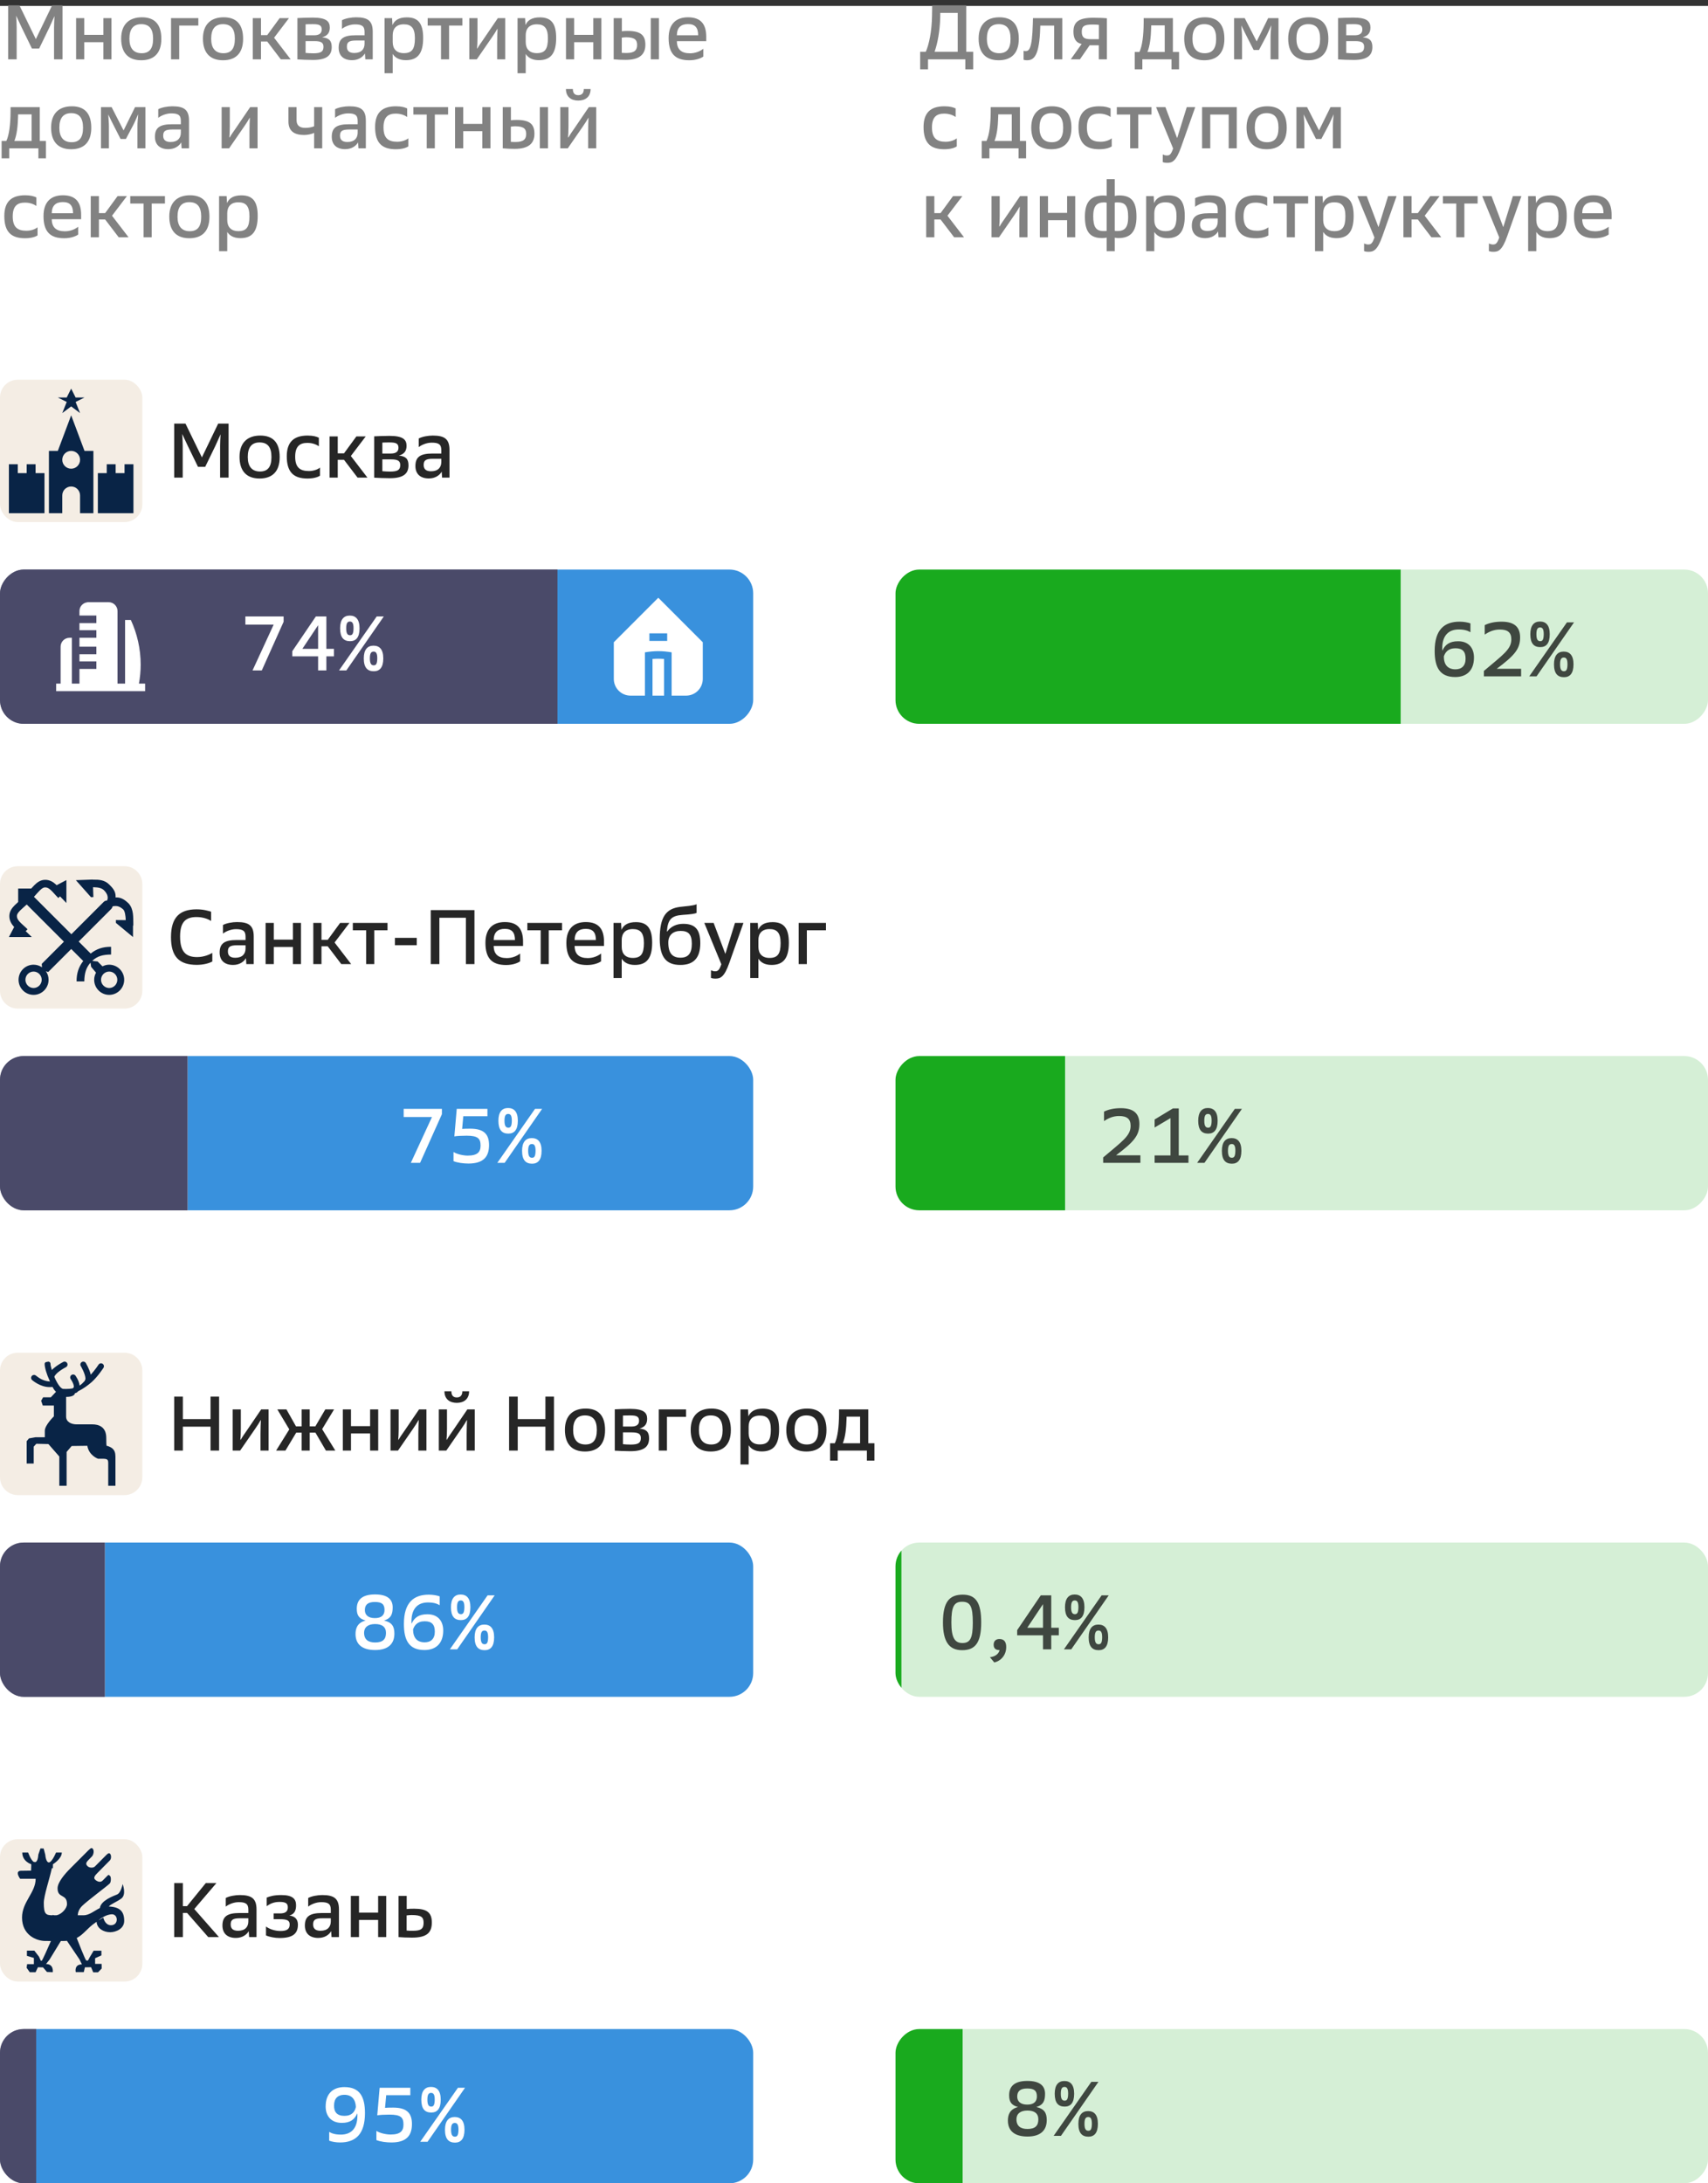 <svg width="288" height="368" viewBox="0 0 288 368" fill="none" xmlns="http://www.w3.org/2000/svg">
<rect x="0" y="0" width="288" height="368" fill="#333333" stroke="none"/>
<rect width="288" height="367" transform="translate(0 1)" fill="white"/>
<path d="M1.378 10V0.9H3.276L6.045 6.594L8.788 0.9H10.543V10H9.113V4.631C9.113 4.072 9.152 3.383 9.191 2.707C8.866 3.448 8.528 4.202 8.32 4.644L6.604 8.18H5.382L3.666 4.657C3.432 4.176 3.081 3.383 2.717 2.642C2.769 3.331 2.808 4.033 2.808 4.618V10H1.378ZM12.831 10V3.058H14.209V5.879H17.433V3.058H18.798V10H17.433V7.114H14.209V10H12.831ZM20.432 6.503C20.432 4.098 21.797 2.915 23.929 2.915C26.009 2.915 27.205 4.033 27.205 6.542C27.205 9.103 25.827 10.156 23.812 10.156C21.589 10.156 20.432 8.856 20.432 6.503ZM21.823 6.503V6.555C21.823 8.102 22.512 8.973 23.89 8.973C25.138 8.973 25.814 8.258 25.814 6.555V6.503C25.814 4.852 25.151 4.072 23.812 4.072C22.486 4.072 21.823 4.904 21.823 6.503ZM28.84 10V3.058H33.442V4.306H30.218V10H28.84ZM34.219 6.503C34.219 4.098 35.584 2.915 37.716 2.915C39.796 2.915 40.992 4.033 40.992 6.542C40.992 9.103 39.614 10.156 37.599 10.156C35.376 10.156 34.219 8.856 34.219 6.503ZM35.61 6.503V6.555C35.61 8.102 36.299 8.973 37.677 8.973C38.925 8.973 39.601 8.258 39.601 6.555V6.503C39.601 4.852 38.938 4.072 37.599 4.072C36.273 4.072 35.61 4.904 35.61 6.503ZM47.347 10L45.059 6.997H44.006V10H42.628V3.058H44.006V5.918H45.059L47.152 3.058H48.725L46.216 6.36L49.011 10H47.347ZM50.15 10.013V3.045C50.774 3.019 51.697 2.967 52.724 2.967C55.025 2.967 55.61 3.604 55.61 4.644C55.61 5.554 55.181 6.048 54.31 6.295C55.402 6.386 55.935 6.789 55.935 7.92C55.935 9.272 55.181 10.104 52.776 10.104C51.84 10.104 50.787 10.052 50.15 10.013ZM51.528 8.921C51.957 8.96 52.373 8.986 52.828 8.986C54.128 8.986 54.544 8.7 54.544 7.881C54.544 7.166 54.102 6.932 53.036 6.932H51.528V8.921ZM51.528 5.944H52.971C53.764 5.944 54.245 5.658 54.245 4.982C54.245 4.28 53.868 4.072 52.763 4.072C52.165 4.072 51.801 4.085 51.528 4.098V5.944ZM61.601 10L61.536 8.999C61.198 9.597 60.457 10.143 59.365 10.143C57.909 10.143 57.103 9.363 57.103 8.05C57.103 6.529 57.922 5.944 59.963 5.944H61.471V5.372C61.471 4.384 61.003 4.111 59.846 4.111C59.014 4.111 58.143 4.475 57.662 4.865V3.409C58.234 3.097 59.235 2.915 60.041 2.915C62.03 2.915 62.849 3.513 62.849 5.346V10H61.601ZM58.494 7.868C58.494 8.531 58.845 8.934 59.742 8.934C60.938 8.934 61.471 8.271 61.471 7.361V6.828H60.067C58.845 6.828 58.494 7.101 58.494 7.868ZM64.839 12.34V3.058H66.113L66.178 4.228C66.555 3.37 67.322 2.928 68.609 2.928C70.481 2.928 71.352 3.916 71.352 6.399C71.352 9.038 70.403 10.143 68.427 10.143C67.218 10.143 66.555 9.636 66.217 9.09V12.34H64.839ZM66.217 7.088C66.217 8.245 66.854 8.96 68.089 8.96C69.467 8.96 69.961 8.271 69.961 6.451C69.961 4.709 69.337 4.098 68.089 4.098C66.789 4.098 66.217 4.865 66.217 5.944V7.088ZM74.361 10V4.306H72.112V3.058H77.962V4.306H75.726V10H74.361ZM79.135 10V3.058H80.513V6.347C80.513 7.075 80.474 7.816 80.434 8.154L80.487 8.18C80.785 7.66 81.111 7.205 81.448 6.724L83.945 3.058H85.192V10H83.828V7.166C83.828 6.282 83.867 5.32 83.892 4.865L83.867 4.852C83.645 5.242 83.294 5.814 82.944 6.308L80.395 10H79.135ZM87.266 12.34V3.058H88.54L88.605 4.228C88.982 3.37 89.749 2.928 91.036 2.928C92.908 2.928 93.779 3.916 93.779 6.399C93.779 9.038 92.83 10.143 90.854 10.143C89.645 10.143 88.982 9.636 88.644 9.09V12.34H87.266ZM88.644 7.088C88.644 8.245 89.281 8.96 90.516 8.96C91.894 8.96 92.388 8.271 92.388 6.451C92.388 4.709 91.764 4.098 90.516 4.098C89.216 4.098 88.644 4.865 88.644 5.944V7.088ZM95.436 10V3.058H96.814V5.879H100.038V3.058H101.403V10H100.038V7.114H96.814V10H95.436ZM104.856 5.268C105.207 5.229 105.467 5.216 105.818 5.216C108.067 5.216 108.821 5.957 108.821 7.543C108.821 9.012 108.028 10.091 105.493 10.091C104.791 10.091 104.154 10.065 103.478 10V3.058H104.856V5.268ZM104.843 8.908C105.129 8.921 105.285 8.934 105.649 8.934C107.053 8.934 107.43 8.401 107.43 7.582C107.43 6.815 107.144 6.282 105.571 6.282C105.311 6.282 105.116 6.308 104.843 6.347V8.908ZM109.731 10V3.058H111.109V10H109.731ZM119.086 6.945H114.133C114.146 8.323 114.887 8.986 116.343 8.986C117.266 8.986 118.072 8.635 118.592 8.219V9.532C118.241 9.792 117.396 10.156 116.239 10.156C113.86 10.156 112.742 9.051 112.742 6.412C112.742 4.124 113.912 2.915 116.018 2.915C118.293 2.915 119.086 4.228 119.086 6.204V6.945ZM116.005 4.059C114.809 4.059 114.146 4.657 114.133 5.944H117.721C117.721 4.67 117.214 4.059 116.005 4.059ZM0.273 26.69V23.765H1.066C1.521 22.803 1.768 21.087 1.781 18.799V18.058H6.708V23.765H7.748V26.69H6.474V25H1.56V26.69H0.273ZM5.33 23.765V19.28H3.055L3.042 19.748C3.003 21.256 2.834 22.751 2.418 23.765H5.33ZM8.618 21.503C8.618 19.098 9.983 17.915 12.115 17.915C14.195 17.915 15.391 19.033 15.391 21.542C15.391 24.103 14.013 25.156 11.998 25.156C9.775 25.156 8.618 23.856 8.618 21.503ZM10.009 21.503V21.555C10.009 23.102 10.698 23.973 12.076 23.973C13.324 23.973 14 23.258 14 21.555V21.503C14 19.852 13.337 19.072 11.998 19.072C10.672 19.072 10.009 19.904 10.009 21.503ZM17.027 25V18.058H18.821L20.836 21.984L22.773 18.058H24.515V25H23.176V21.295C23.176 20.619 23.241 19.956 23.306 19.254C22.955 20.008 22.669 20.723 22.409 21.191L21.226 23.427H20.329L19.198 21.204C18.938 20.71 18.6 20.008 18.249 19.28C18.301 19.969 18.366 20.645 18.366 21.347V25H17.027ZM30.623 25L30.558 23.999C30.22 24.597 29.479 25.143 28.387 25.143C26.931 25.143 26.125 24.363 26.125 23.05C26.125 21.529 26.944 20.944 28.985 20.944H30.493V20.372C30.493 19.384 30.025 19.111 28.868 19.111C28.036 19.111 27.165 19.475 26.684 19.865V18.409C27.256 18.097 28.257 17.915 29.063 17.915C31.052 17.915 31.871 18.513 31.871 20.346V25H30.623ZM27.516 22.868C27.516 23.531 27.867 23.934 28.764 23.934C29.96 23.934 30.493 23.271 30.493 22.361V21.828H29.089C27.867 21.828 27.516 22.101 27.516 22.868ZM37.372 25V18.058H38.75V21.347C38.75 22.075 38.711 22.816 38.672 23.154L38.724 23.18C39.023 22.66 39.348 22.205 39.686 21.724L42.182 18.058H43.43V25H42.065V22.166C42.065 21.282 42.104 20.32 42.13 19.865L42.104 19.852C41.883 20.242 41.532 20.814 41.181 21.308L38.633 25H37.372ZM48.637 20.489V18.058H50.002V20.229C50.002 21.113 50.483 21.555 51.484 21.555C52.043 21.555 52.563 21.451 52.966 21.282V18.058H54.331V25H52.966V22.4C52.511 22.621 51.835 22.751 51.263 22.751C49.625 22.751 48.637 22.088 48.637 20.489ZM60.439 25L60.374 23.999C60.036 24.597 59.295 25.143 58.203 25.143C56.747 25.143 55.941 24.363 55.941 23.05C55.941 21.529 56.76 20.944 58.801 20.944H60.309V20.372C60.309 19.384 59.841 19.111 58.684 19.111C57.852 19.111 56.981 19.475 56.5 19.865V18.409C57.072 18.097 58.073 17.915 58.879 17.915C60.868 17.915 61.687 18.513 61.687 20.346V25H60.439ZM57.332 22.868C57.332 23.531 57.683 23.934 58.58 23.934C59.776 23.934 60.309 23.271 60.309 22.361V21.828H58.905C57.683 21.828 57.332 22.101 57.332 22.868ZM68.656 18.279V19.722C68.227 19.41 67.551 19.15 66.732 19.15C65.458 19.15 64.665 19.709 64.665 21.477C64.665 23.258 65.445 23.895 66.966 23.895C67.694 23.895 68.409 23.674 68.851 23.31V24.675C68.474 24.935 67.746 25.156 66.745 25.156C64.47 25.156 63.248 24.155 63.248 21.412C63.248 19.033 64.405 17.915 66.758 17.915C67.707 17.915 68.253 18.084 68.656 18.279ZM71.955 25V19.306H69.706V18.058H75.556V19.306H73.32V25H71.955ZM76.729 25V18.058H78.107V20.879H81.331V18.058H82.696V25H81.331V22.114H78.107V25H76.729ZM86.15 20.268C86.501 20.229 86.761 20.216 87.112 20.216C89.361 20.216 90.115 20.957 90.115 22.543C90.115 24.012 89.322 25.091 86.787 25.091C86.085 25.091 85.448 25.065 84.772 25V18.058H86.15V20.268ZM86.137 23.908C86.423 23.921 86.579 23.934 86.943 23.934C88.347 23.934 88.724 23.401 88.724 22.582C88.724 21.815 88.438 21.282 86.865 21.282C86.605 21.282 86.41 21.308 86.137 21.347V23.908ZM91.025 25V18.058H92.403V25H91.025ZM94.478 25V18.058H95.856V21.347C95.856 22.075 95.817 22.816 95.778 23.154L95.829 23.18C96.129 22.66 96.454 22.205 96.791 21.724L99.287 18.058H100.536V25H99.171V22.166C99.171 21.282 99.21 20.32 99.236 19.865L99.21 19.852C98.989 20.242 98.638 20.814 98.287 21.308L95.739 25H94.478ZM95.427 15.003H96.597C96.597 15.64 96.856 16.043 97.507 16.043C98.156 16.043 98.442 15.64 98.442 15.003H99.587C99.587 16.342 98.677 16.953 97.507 16.953C96.337 16.953 95.427 16.342 95.427 15.003ZM6.136 33.279V34.722C5.707 34.41 5.031 34.15 4.212 34.15C2.938 34.15 2.145 34.709 2.145 36.477C2.145 38.258 2.925 38.895 4.446 38.895C5.174 38.895 5.889 38.674 6.331 38.31V39.675C5.954 39.935 5.226 40.156 4.225 40.156C1.95 40.156 0.728 39.155 0.728 36.412C0.728 34.033 1.885 32.915 4.238 32.915C5.187 32.915 5.733 33.084 6.136 33.279ZM13.68 36.945H8.727C8.74 38.323 9.481 38.986 10.937 38.986C11.86 38.986 12.666 38.635 13.186 38.219V39.532C12.835 39.792 11.99 40.156 10.833 40.156C8.454 40.156 7.336 39.051 7.336 36.412C7.336 34.124 8.506 32.915 10.612 32.915C12.887 32.915 13.68 34.228 13.68 36.204V36.945ZM10.599 34.059C9.403 34.059 8.74 34.657 8.727 35.944H12.315C12.315 34.67 11.808 34.059 10.599 34.059ZM20.019 40L17.731 36.997H16.678V40H15.3V33.058H16.678V35.918H17.731L19.824 33.058H21.397L18.888 36.36L21.683 40H20.019ZM24.213 40V34.306H21.964V33.058H27.814V34.306H25.578V40H24.213ZM28.544 36.503C28.544 34.098 29.909 32.915 32.041 32.915C34.121 32.915 35.317 34.033 35.317 36.542C35.317 39.103 33.939 40.156 31.924 40.156C29.701 40.156 28.544 38.856 28.544 36.503ZM29.935 36.503V36.555C29.935 38.102 30.624 38.973 32.002 38.973C33.25 38.973 33.926 38.258 33.926 36.555V36.503C33.926 34.852 33.263 34.072 31.924 34.072C30.598 34.072 29.935 34.904 29.935 36.503ZM36.94 42.34V33.058H38.214L38.279 34.228C38.656 33.37 39.423 32.928 40.71 32.928C42.582 32.928 43.453 33.916 43.453 36.399C43.453 39.038 42.504 40.143 40.528 40.143C39.319 40.143 38.656 39.636 38.318 39.09V42.34H36.94ZM38.318 37.088C38.318 38.245 38.955 38.96 40.19 38.96C41.568 38.96 42.062 38.271 42.062 36.451C42.062 34.709 41.438 34.098 40.19 34.098C38.89 34.098 38.318 34.865 38.318 35.944V37.088Z" fill="#828282"/>
<path d="M155.156 11.69V8.726H156.105C156.651 7.504 157.119 5.294 157.158 2.629L157.184 0.9H162.93V8.726H164.1V11.69H162.774V10H156.482V11.69H155.156ZM161.487 8.726V2.174H158.549L158.536 2.954C158.484 5.177 158.094 7.322 157.587 8.726H161.487ZM165.015 6.503C165.015 4.098 166.38 2.915 168.512 2.915C170.592 2.915 171.788 4.033 171.788 6.542C171.788 9.103 170.41 10.156 168.395 10.156C166.172 10.156 165.015 8.856 165.015 6.503ZM166.406 6.503V6.555C166.406 8.102 167.095 8.973 168.473 8.973C169.721 8.973 170.397 8.258 170.397 6.555V6.503C170.397 4.852 169.734 4.072 168.395 4.072C167.069 4.072 166.406 4.904 166.406 6.503ZM172.592 10.078V8.557C172.709 8.596 172.8 8.609 172.93 8.609C173.502 8.609 174.035 8.349 174.152 4.007L174.178 3.058H179.118V10H177.753V4.319H175.413L175.4 4.722C175.257 9.298 174.399 10.156 173.19 10.156C172.956 10.156 172.787 10.143 172.592 10.078ZM180.549 10L182.382 7.413C181.342 7.192 181.004 6.399 181.004 5.333C181.004 3.786 181.784 2.993 184.319 2.993C185.112 2.993 186.035 3.019 186.646 3.084V10H185.281V7.634H183.734L182.096 10H180.549ZM185.294 6.607V4.189C184.995 4.15 184.709 4.137 184.189 4.137C182.746 4.137 182.408 4.462 182.408 5.359C182.408 6.308 182.837 6.607 183.929 6.607H185.294ZM191.335 11.69V8.765H192.128C192.583 7.803 192.83 6.087 192.843 3.799V3.058H197.77V8.765H198.81V11.69H197.536V10H192.622V11.69H191.335ZM196.392 8.765V4.28H194.117L194.104 4.748C194.065 6.256 193.896 7.751 193.48 8.765H196.392ZM199.681 6.503C199.681 4.098 201.046 2.915 203.178 2.915C205.258 2.915 206.454 4.033 206.454 6.542C206.454 9.103 205.076 10.156 203.061 10.156C200.838 10.156 199.681 8.856 199.681 6.503ZM201.072 6.503V6.555C201.072 8.102 201.761 8.973 203.139 8.973C204.387 8.973 205.063 8.258 205.063 6.555V6.503C205.063 4.852 204.4 4.072 203.061 4.072C201.735 4.072 201.072 4.904 201.072 6.503ZM208.089 10V3.058H209.883L211.898 6.984L213.835 3.058H215.577V10H214.238V6.295C214.238 5.619 214.303 4.956 214.368 4.254C214.017 5.008 213.731 5.723 213.471 6.191L212.288 8.427H211.391L210.26 6.204C210 5.71 209.662 5.008 209.311 4.28C209.363 4.969 209.428 5.645 209.428 6.347V10H208.089ZM217.213 6.503C217.213 4.098 218.578 2.915 220.71 2.915C222.79 2.915 223.986 4.033 223.986 6.542C223.986 9.103 222.608 10.156 220.593 10.156C218.37 10.156 217.213 8.856 217.213 6.503ZM218.604 6.503V6.555C218.604 8.102 219.293 8.973 220.671 8.973C221.919 8.973 222.595 8.258 222.595 6.555V6.503C222.595 4.852 221.932 4.072 220.593 4.072C219.267 4.072 218.604 4.904 218.604 6.503ZM225.622 10.013V3.045C226.246 3.019 227.169 2.967 228.196 2.967C230.497 2.967 231.082 3.604 231.082 4.644C231.082 5.554 230.653 6.048 229.782 6.295C230.874 6.386 231.407 6.789 231.407 7.92C231.407 9.272 230.653 10.104 228.248 10.104C227.312 10.104 226.259 10.052 225.622 10.013ZM227 8.921C227.429 8.96 227.845 8.986 228.3 8.986C229.6 8.986 230.016 8.7 230.016 7.881C230.016 7.166 229.574 6.932 228.508 6.932H227V8.921ZM227 5.944H228.443C229.236 5.944 229.717 5.658 229.717 4.982C229.717 4.28 229.34 4.072 228.235 4.072C227.637 4.072 227.273 4.085 227 4.098V5.944ZM161.136 18.279V19.722C160.707 19.41 160.031 19.15 159.212 19.15C157.938 19.15 157.145 19.709 157.145 21.477C157.145 23.258 157.925 23.895 159.446 23.895C160.174 23.895 160.889 23.674 161.331 23.31V24.675C160.954 24.935 160.226 25.156 159.225 25.156C156.95 25.156 155.728 24.155 155.728 21.412C155.728 19.033 156.885 17.915 159.238 17.915C160.187 17.915 160.733 18.084 161.136 18.279ZM165.544 26.69V23.765H166.337C166.792 22.803 167.039 21.087 167.052 18.799V18.058H171.979V23.765H173.019V26.69H171.745V25H166.831V26.69H165.544ZM170.601 23.765V19.28H168.326L168.313 19.748C168.274 21.256 168.105 22.751 167.689 23.765H170.601ZM173.889 21.503C173.889 19.098 175.254 17.915 177.386 17.915C179.466 17.915 180.662 19.033 180.662 21.542C180.662 24.103 179.284 25.156 177.269 25.156C175.046 25.156 173.889 23.856 173.889 21.503ZM175.28 21.503V21.555C175.28 23.102 175.969 23.973 177.347 23.973C178.595 23.973 179.271 23.258 179.271 21.555V21.503C179.271 19.852 178.608 19.072 177.269 19.072C175.943 19.072 175.28 19.904 175.28 21.503ZM187.264 18.279V19.722C186.835 19.41 186.159 19.15 185.34 19.15C184.066 19.15 183.273 19.709 183.273 21.477C183.273 23.258 184.053 23.895 185.574 23.895C186.302 23.895 187.017 23.674 187.459 23.31V24.675C187.082 24.935 186.354 25.156 185.353 25.156C183.078 25.156 181.856 24.155 181.856 21.412C181.856 19.033 183.013 17.915 185.366 17.915C186.315 17.915 186.861 18.084 187.264 18.279ZM190.563 25V19.306H188.314V18.058H194.164V19.306H191.928V25H190.563ZM196.743 26.209C197.198 26.209 197.458 26.066 197.809 25.026L194.936 18.058H196.509L198.485 23.284L200.11 18.058H201.54L199.161 24.779C198.303 27.236 197.627 27.444 196.821 27.444C196.509 27.444 196.236 27.405 196.054 27.314L196.067 26.027C196.262 26.131 196.496 26.209 196.743 26.209ZM202.694 25V18.058H208.544V25H207.179V19.306H204.072V25H202.694ZM210.193 21.503C210.193 19.098 211.558 17.915 213.69 17.915C215.77 17.915 216.966 19.033 216.966 21.542C216.966 24.103 215.588 25.156 213.573 25.156C211.35 25.156 210.193 23.856 210.193 21.503ZM211.584 21.503V21.555C211.584 23.102 212.273 23.973 213.651 23.973C214.899 23.973 215.575 23.258 215.575 21.555V21.503C215.575 19.852 214.912 19.072 213.573 19.072C212.247 19.072 211.584 19.904 211.584 21.503ZM218.601 25V18.058H220.395L222.41 21.984L224.347 18.058H226.089V25H224.75V21.295C224.75 20.619 224.815 19.956 224.88 19.254C224.529 20.008 224.243 20.723 223.983 21.191L222.8 23.427H221.903L220.772 21.204C220.512 20.71 220.174 20.008 219.823 19.28C219.875 19.969 219.94 20.645 219.94 21.347V25H218.601ZM160.889 40L158.601 36.997H157.548V40H156.17V33.058H157.548V35.918H158.601L160.694 33.058H162.267L159.758 36.36L162.553 40H160.889ZM167.19 40V33.058H168.568V36.347C168.568 37.075 168.529 37.816 168.49 38.154L168.542 38.18C168.841 37.66 169.166 37.205 169.504 36.724L172 33.058H173.248V40H171.883V37.166C171.883 36.282 171.922 35.32 171.948 34.865L171.922 34.852C171.701 35.242 171.35 35.814 170.999 36.308L168.451 40H167.19ZM175.334 40V33.058H176.712V35.879H179.936V33.058H181.301V40H179.936V37.114H176.712V40H175.334ZM187.966 42.34H186.601V40.039C186.354 40.117 186.146 40.13 185.847 40.13C183.897 40.13 182.935 39.181 182.935 36.529C182.935 34.15 183.819 32.954 186.029 32.954C186.263 32.954 186.432 32.967 186.601 33.006V30.198H187.966V33.032C188.213 32.967 188.408 32.941 188.707 32.941C190.683 32.941 191.632 33.851 191.632 36.516C191.632 39.09 190.605 40.13 188.564 40.13C188.382 40.13 188.187 40.104 187.966 40.065V42.34ZM186.055 38.947C186.393 38.947 186.471 38.947 186.601 38.921V34.163C186.458 34.137 186.367 34.111 186.198 34.111C184.911 34.111 184.339 34.735 184.339 36.438C184.339 38.219 184.794 38.947 186.055 38.947ZM187.966 38.908C188.122 38.934 188.187 38.947 188.356 38.947C189.669 38.947 190.228 38.349 190.228 36.607C190.228 34.631 189.708 34.111 188.408 34.111C188.174 34.111 188.096 34.124 187.966 34.163V38.908ZM193.26 42.34V33.058H194.534L194.599 34.228C194.976 33.37 195.743 32.928 197.03 32.928C198.902 32.928 199.773 33.916 199.773 36.399C199.773 39.038 198.824 40.143 196.848 40.143C195.639 40.143 194.976 39.636 194.638 39.09V42.34H193.26ZM194.638 37.088C194.638 38.245 195.275 38.96 196.51 38.96C197.888 38.96 198.382 38.271 198.382 36.451C198.382 34.709 197.758 34.098 196.51 34.098C195.21 34.098 194.638 34.865 194.638 35.944V37.088ZM205.46 40L205.395 38.999C205.057 39.597 204.316 40.143 203.224 40.143C201.768 40.143 200.962 39.363 200.962 38.05C200.962 36.529 201.781 35.944 203.822 35.944H205.33V35.372C205.33 34.384 204.862 34.111 203.705 34.111C202.873 34.111 202.002 34.475 201.521 34.865V33.409C202.093 33.097 203.094 32.915 203.9 32.915C205.889 32.915 206.708 33.513 206.708 35.346V40H205.46ZM202.353 37.868C202.353 38.531 202.704 38.934 203.601 38.934C204.797 38.934 205.33 38.271 205.33 37.361V36.828H203.926C202.704 36.828 202.353 37.101 202.353 37.868ZM213.677 33.279V34.722C213.248 34.41 212.572 34.15 211.753 34.15C210.479 34.15 209.686 34.709 209.686 36.477C209.686 38.258 210.466 38.895 211.987 38.895C212.715 38.895 213.43 38.674 213.872 38.31V39.675C213.495 39.935 212.767 40.156 211.766 40.156C209.491 40.156 208.269 39.155 208.269 36.412C208.269 34.033 209.426 32.915 211.779 32.915C212.728 32.915 213.274 33.084 213.677 33.279ZM216.976 40V34.306H214.727V33.058H220.577V34.306H218.341V40H216.976ZM221.737 42.34V33.058H223.011L223.076 34.228C223.453 33.37 224.22 32.928 225.507 32.928C227.379 32.928 228.25 33.916 228.25 36.399C228.25 39.038 227.301 40.143 225.325 40.143C224.116 40.143 223.453 39.636 223.115 39.09V42.34H221.737ZM223.115 37.088C223.115 38.245 223.752 38.96 224.987 38.96C226.365 38.96 226.859 38.271 226.859 36.451C226.859 34.709 226.235 34.098 224.987 34.098C223.687 34.098 223.115 34.865 223.115 35.944V37.088ZM230.691 41.209C231.146 41.209 231.406 41.066 231.757 40.026L228.884 33.058H230.457L232.433 38.284L234.058 33.058H235.488L233.109 39.779C232.251 42.236 231.575 42.444 230.769 42.444C230.457 42.444 230.184 42.405 230.002 42.314L230.015 41.027C230.21 41.131 230.444 41.209 230.691 41.209ZM241.361 40L239.073 36.997H238.02V40H236.642V33.058H238.02V35.918H239.073L241.166 33.058H242.739L240.23 36.36L243.025 40H241.361ZM245.554 40V34.306H243.305V33.058H249.155V34.306H246.919V40H245.554ZM251.735 41.209C252.19 41.209 252.45 41.066 252.801 40.026L249.928 33.058H251.501L253.477 38.284L255.102 33.058H256.532L254.153 39.779C253.295 42.236 252.619 42.444 251.813 42.444C251.501 42.444 251.228 42.405 251.046 42.314L251.059 41.027C251.254 41.131 251.488 41.209 251.735 41.209ZM257.672 42.34V33.058H258.946L259.011 34.228C259.388 33.37 260.155 32.928 261.442 32.928C263.314 32.928 264.185 33.916 264.185 36.399C264.185 39.038 263.236 40.143 261.26 40.143C260.051 40.143 259.388 39.636 259.05 39.09V42.34H257.672ZM259.05 37.088C259.05 38.245 259.687 38.96 260.922 38.96C262.3 38.96 262.794 38.271 262.794 36.451C262.794 34.709 262.17 34.098 260.922 34.098C259.622 34.098 259.05 34.865 259.05 35.944V37.088ZM271.744 36.945H266.791C266.804 38.323 267.545 38.986 269.001 38.986C269.924 38.986 270.73 38.635 271.25 38.219V39.532C270.899 39.792 270.054 40.156 268.897 40.156C266.518 40.156 265.4 39.051 265.4 36.412C265.4 34.124 266.57 32.915 268.676 32.915C270.951 32.915 271.744 34.228 271.744 36.204V36.945ZM268.663 34.059C267.467 34.059 266.804 34.657 266.791 35.944H270.379C270.379 34.67 269.872 34.059 268.663 34.059Z" fill="#828282"/>
<rect y="64" width="24" height="24" rx="3" fill="#F4EDE4"/>
<path fill-rule="evenodd" clip-rule="evenodd" d="M6 78.25H4.5V79.75H3V78.25H1.5V86.5H7.5V79.75H6V78.25ZM21 78.25V79.75H19.5V78.25H18V79.75H16.5V86.5H22.5V78.25H21ZM10.5 69.625L12 68.5L13.5 69.625L12.75 67.75L14.25 67H12.75L12 65.5L11.25 67H9.75L11.25 67.75L10.5 69.625ZM12 79C11.171 79 10.5 78.328 10.5 77.5C10.5 76.671 11.171 76 12 76C12.829 76 13.5 76.671 13.5 77.5C13.5 78.328 12.829 79 12 79ZM12 70L9.75 76H8.25V86.5H10.5V83.5C10.5 82.671 11.171 82 12 82C12.829 82 13.5 82.671 13.5 83.5V86.5H15.75V76H14.25L12 70Z" fill="#092446"/>
<path d="M29.378 80.5V71.4H31.276L34.045 77.094L36.788 71.4H38.543V80.5H37.113V75.131C37.113 74.572 37.152 73.883 37.191 73.207C36.866 73.948 36.528 74.702 36.32 75.144L34.604 78.68H33.382L31.666 75.157C31.432 74.676 31.081 73.883 30.717 73.142C30.769 73.831 30.808 74.533 30.808 75.118V80.5H29.378ZM40.389 77.003C40.389 74.598 41.754 73.415 43.886 73.415C45.966 73.415 47.162 74.533 47.162 77.042C47.162 79.603 45.784 80.656 43.769 80.656C41.546 80.656 40.389 79.356 40.389 77.003ZM41.78 77.003V77.055C41.78 78.602 42.469 79.473 43.847 79.473C45.095 79.473 45.771 78.758 45.771 77.055V77.003C45.771 75.352 45.108 74.572 43.769 74.572C42.443 74.572 41.78 75.404 41.78 77.003ZM53.764 73.779V75.222C53.334 74.91 52.658 74.65 51.84 74.65C50.566 74.65 49.773 75.209 49.773 76.977C49.773 78.758 50.553 79.395 52.074 79.395C52.801 79.395 53.517 79.174 53.959 78.81V80.175C53.581 80.435 52.853 80.656 51.852 80.656C49.578 80.656 48.355 79.655 48.355 76.912C48.355 74.533 49.513 73.415 51.865 73.415C52.815 73.415 53.361 73.584 53.764 73.779ZM60.29 80.5L58.002 77.497H56.949V80.5H55.571V73.558H56.949V76.418H58.002L60.095 73.558H61.668L59.159 76.86L61.954 80.5H60.29ZM63.093 80.513V73.545C63.717 73.519 64.64 73.467 65.667 73.467C67.968 73.467 68.553 74.104 68.553 75.144C68.553 76.054 68.124 76.548 67.253 76.795C68.345 76.886 68.878 77.289 68.878 78.42C68.878 79.772 68.124 80.604 65.719 80.604C64.783 80.604 63.73 80.552 63.093 80.513ZM64.471 79.421C64.9 79.46 65.316 79.486 65.771 79.486C67.071 79.486 67.487 79.2 67.487 78.381C67.487 77.666 67.045 77.432 65.979 77.432H64.471V79.421ZM64.471 76.444H65.914C66.707 76.444 67.188 76.158 67.188 75.482C67.188 74.78 66.811 74.572 65.706 74.572C65.108 74.572 64.744 74.585 64.471 74.598V76.444ZM74.544 80.5L74.479 79.499C74.141 80.097 73.4 80.643 72.308 80.643C70.852 80.643 70.046 79.863 70.046 78.55C70.046 77.029 70.865 76.444 72.906 76.444H74.414V75.872C74.414 74.884 73.946 74.611 72.789 74.611C71.957 74.611 71.086 74.975 70.605 75.365V73.909C71.177 73.597 72.178 73.415 72.984 73.415C74.973 73.415 75.792 74.013 75.792 75.846V80.5H74.544ZM71.437 78.368C71.437 79.031 71.788 79.434 72.685 79.434C73.881 79.434 74.414 78.771 74.414 77.861V77.328H73.01C71.788 77.328 71.437 77.601 71.437 78.368Z" fill="#262626"/>
<g clip-path="url(#clip0_4757_9912)">
<path d="M127 122V96H94V122H127Z" fill="#3991DD"/>
<path d="M94 122V96H0V122H94Z" fill="#86869B"/>
<path d="M94 122V96H0V122H94Z" fill="#4A4A69"/>
<path d="M42.584 113L46.146 105.278H41.375V103.9H47.823V104.797L44.144 113H42.584ZM49.284 110.634V109.763L53.262 103.9H55.03V109.36H56.304V110.634H55.03V113H53.639V110.634H49.284ZM53.639 109.36V105.382L50.987 109.36H53.639ZM57.167 113L63.524 103.9H64.72L58.402 113H57.167ZM57.349 105.902C57.349 104.433 57.96 103.757 58.974 103.757C59.975 103.757 60.625 104.368 60.625 105.902C60.625 107.475 60.001 108.073 59.026 108.073C57.96 108.073 57.349 107.462 57.349 105.902ZM59.611 105.902C59.611 105.057 59.416 104.758 59 104.758C58.571 104.758 58.376 105.057 58.376 105.902C58.376 106.799 58.61 107.072 59.026 107.072C59.39 107.072 59.598 106.851 59.611 105.902ZM61.34 110.972C61.34 109.49 61.964 108.827 62.978 108.827C63.979 108.827 64.629 109.438 64.629 110.972C64.629 112.545 63.992 113.143 63.03 113.143C61.964 113.143 61.34 112.532 61.34 110.972ZM63.615 110.972C63.615 110.114 63.407 109.828 63.004 109.828C62.575 109.828 62.367 110.114 62.367 110.972C62.367 111.869 62.614 112.142 63.017 112.142C63.394 112.142 63.602 111.921 63.615 110.972Z" fill="white"/>
<path d="M111 100.75L103.5 108.25V114.438C103.5 115.99 104.76 117.25 106.312 117.25H108.75V109.953C109.485 109.833 110.235 109.75 111 109.75C111.765 109.75 112.515 109.833 113.25 109.953V117.25H115.688C117.24 117.25 118.5 115.99 118.5 114.438V108.25L111 100.75ZM112.5 108.025H109.5V106.75H112.5V108.025ZM110.025 111.07V117.25H111.975V111.07C111.637 111.04 111.315 111.025 111 111.025C110.685 111.025 110.363 111.04 110.025 111.07Z" fill="white"/>
<path d="M23.428 115.225C23.614 114.191 23.719 113.128 23.719 112.04C23.719 109.346 23.122 106.794 22.062 104.5H21.092V115.225H19.817V103C19.817 102.172 19.145 101.5 18.317 101.5H14.732V101.517C13.982 101.599 13.396 102.228 13.396 103V103.75H16.25V105.025H13.396V106.225H16.25V107.5H13.396V109H16.25V110.275H13.396V111.475H16.25V112.75H13.396V115.225H12.121V107.5H11.719C10.891 107.5 10.219 108.172 10.219 109V115.225H9.469V116.5H24.469V115.225H23.428Z" fill="white"/>
</g>
<g clip-path="url(#clip1_4757_9912)">
<path d="M236.178 126V92H288V126H236.178Z" fill="#19AA1E" fill-opacity="0.18"/>
<path d="M236.18 126V92H151.001V126H236.18Z" fill="#19AA1E"/>
<path d="M245.381 114.117C242.833 114.117 241.91 112.557 241.91 109.723C241.91 106.135 243.535 104.783 246.109 104.783C246.785 104.783 247.461 104.9 247.942 105.069V106.564C247.539 106.33 247.006 106.096 245.966 106.096C244.367 106.096 243.184 107.006 243.184 109.294C243.184 109.567 243.197 109.593 243.21 109.671C243.665 108.657 244.432 108.085 245.862 108.085C247.708 108.085 248.54 109.294 248.54 110.828C248.54 113.129 247.175 114.117 245.381 114.117ZM243.457 110.646C243.457 112.024 244.107 112.817 245.42 112.817C246.434 112.817 247.123 112.245 247.123 111.023C247.123 109.866 246.655 109.268 245.42 109.268C244.172 109.268 243.678 109.97 243.457 110.646ZM250.209 114V113.09C253.459 110.334 254.837 109.45 254.837 107.76C254.837 106.603 254.226 106.109 252.9 106.109C251.873 106.109 251.08 106.473 250.352 106.967V105.368C251.054 105.017 251.99 104.783 253.186 104.783C255.474 104.783 256.319 105.797 256.319 107.461C256.319 109.45 255.266 110.555 252.38 112.726H256.488V114H250.209ZM257.858 114L264.215 104.9H265.411L259.093 114H257.858ZM258.04 106.902C258.04 105.433 258.651 104.757 259.665 104.757C260.666 104.757 261.316 105.368 261.316 106.902C261.316 108.475 260.692 109.073 259.717 109.073C258.651 109.073 258.04 108.462 258.04 106.902ZM260.302 106.902C260.302 106.057 260.107 105.758 259.691 105.758C259.262 105.758 259.067 106.057 259.067 106.902C259.067 107.799 259.301 108.072 259.717 108.072C260.081 108.072 260.289 107.851 260.302 106.902ZM262.031 111.972C262.031 110.49 262.655 109.827 263.669 109.827C264.67 109.827 265.32 110.438 265.32 111.972C265.32 113.545 264.683 114.143 263.721 114.143C262.655 114.143 262.031 113.532 262.031 111.972ZM264.306 111.972C264.306 111.114 264.098 110.828 263.695 110.828C263.266 110.828 263.058 111.114 263.058 111.972C263.058 112.869 263.305 113.142 263.708 113.142C264.085 113.142 264.293 112.921 264.306 111.972Z" fill="black" fill-opacity="0.7"/>
</g>
<path d="M0 149C0 147.343 1.343 146 3 146H21C22.657 146 24 147.343 24 149V167C24 168.657 22.657 170 21 170H3C1.343 170 0 168.657 0 167V149Z" fill="#F4EDE4"/>
<path fill-rule="evenodd" clip-rule="evenodd" d="M19.784 165.143C19.782 165.911 19.163 166.528 18.41 166.532C17.658 166.528 17.038 165.911 17.034 165.143H17.036C17.038 164.378 17.657 163.76 18.41 163.758C19.163 163.76 19.782 164.38 19.784 165.143ZM5.66 166.532C4.908 166.528 4.288 165.911 4.284 165.143H4.286C4.288 164.378 4.907 163.76 5.66 163.758C6.412 163.76 7.032 164.38 7.034 165.143C7.032 165.911 6.412 166.528 5.66 166.532ZM22.48 155.607C22.451 154.73 22.577 153.24 21.686 152.274C21.184 151.786 20.525 151.27 19.693 151.26C19.625 151.26 19.555 151.263 19.485 151.268C19.49 151.198 19.493 151.126 19.492 151.058C19.489 150.215 19.006 149.675 18.445 149.113C17.655 148.302 16.64 148.255 15.77 148.269C15.729 148.269 15.685 148.27 15.643 148.27L15.643 148.25L12.792 148.355L15.342 151.222L15.749 151.2L15.689 149.544C15.716 149.544 15.745 149.544 15.77 149.544C16.622 149.559 17.165 149.686 17.563 150.084C17.961 150.483 18.16 150.905 18.16 151.336C18.16 151.518 18.117 151.658 18.05 151.786C17.85 151.786 17.65 151.852 17.488 152.016C17.135 152.368 14.546 154.956 12.034 157.468L5.726 151.161C6.097 150.751 6.41 150.381 6.681 150.112C7.093 149.706 7.351 149.568 7.612 149.569C7.962 149.574 8.21 149.704 8.572 150.028C8.926 150.348 9.32 150.844 9.838 151.365L10.12 151.083L11.197 152.203V148.339L9.547 149.203C9.508 149.166 9.473 149.124 9.434 149.087C8.979 148.663 8.374 148.29 7.612 148.296C6.833 148.297 6.253 148.734 5.781 149.209C5.608 149.382 5.438 149.572 5.265 149.766H3.064V152.038C2.864 152.217 2.668 152.392 2.489 152.571C2.017 153.043 1.578 153.623 1.576 154.402C1.569 155.163 1.945 155.769 2.366 156.223C2.374 156.231 2.382 156.238 2.389 156.246L1.5 157.942H5.364L4.328 156.946L4.646 156.629H4.646C4.125 156.111 3.627 155.716 3.308 155.363C2.984 154.999 2.856 154.753 2.851 154.402C2.849 154.143 2.986 153.882 3.393 153.47C3.678 153.183 4.073 152.853 4.51 152.454L10.778 158.722C8.743 160.757 7.038 162.463 7.038 162.463L7.081 163.04C6.676 162.764 6.187 162.601 5.66 162.601C4.258 162.603 3.129 163.744 3.129 165.143C3.129 166.543 4.257 167.686 5.66 167.688C7.061 167.686 8.191 166.543 8.191 165.143C8.191 164.607 8.023 164.11 7.739 163.7L8.129 163.836C8.129 163.836 9.908 162.058 12.011 159.955L14.036 161.981C13.294 162.93 12.897 164.017 12.914 165.421H14.215C14.234 164.034 14.518 163.096 15.257 162.261L15.367 162.962L16.192 163.944C15.998 164.303 15.879 164.707 15.879 165.143C15.879 166.543 17.007 167.686 18.41 167.688C19.811 167.686 20.941 166.543 20.941 165.143C20.941 163.744 19.811 162.603 18.41 162.601C18.002 162.601 17.622 162.708 17.282 162.879L16.459 162.058L15.585 161.971L15.613 161.902C16.453 161.137 17.346 160.909 18.728 160.888V159.587C17.322 159.568 16.242 159.963 15.288 160.723L13.265 158.7C15.748 156.217 18.287 153.679 18.718 153.248C18.876 153.09 18.958 152.926 18.987 152.769C19.108 152.73 19.272 152.712 19.541 152.712C20.204 152.712 20.764 153.28 20.764 153.28C21.052 153.508 21.18 154.347 21.203 155.091L19.543 155.076V155.551L22.426 157.941V156.022H22.48V155.607Z" fill="#092446"/>
<path d="M35.592 153.673V155.233C35.111 154.908 34.24 154.57 33.135 154.57C31.302 154.57 30.366 155.415 30.366 157.846C30.366 160.498 31.406 161.317 33.239 161.317C34.435 161.317 35.384 160.862 35.8 160.615V162.071C35.371 162.305 34.409 162.63 33.187 162.63C30.197 162.63 28.832 161.239 28.832 157.963C28.832 154.687 30.236 153.27 33.148 153.27C34.331 153.27 35.15 153.53 35.592 153.673ZM41.535 162.5L41.47 161.499C41.132 162.097 40.391 162.643 39.299 162.643C37.843 162.643 37.037 161.863 37.037 160.55C37.037 159.029 37.856 158.444 39.897 158.444H41.405V157.872C41.405 156.884 40.937 156.611 39.78 156.611C38.948 156.611 38.077 156.975 37.596 157.365V155.909C38.168 155.597 39.169 155.415 39.975 155.415C41.964 155.415 42.783 156.013 42.783 157.846V162.5H41.535ZM38.428 160.368C38.428 161.031 38.779 161.434 39.676 161.434C40.872 161.434 41.405 160.771 41.405 159.861V159.328H40.001C38.779 159.328 38.428 159.601 38.428 160.368ZM44.786 162.5V155.558H46.164V158.379H49.388V155.558H50.753V162.5H49.388V159.614H46.164V162.5H44.786ZM57.547 162.5L55.26 159.497H54.206V162.5H52.828V155.558H54.206V158.418H55.26L57.352 155.558H58.925L56.416 158.86L59.212 162.5H57.547ZM61.741 162.5V156.806H59.492V155.558H65.342V156.806H63.106V162.5H61.741ZM66.593 159.315V158.08H70.272V159.315H66.593ZM72.632 162.5V153.4H80.004V162.5H78.561V154.687H74.088V162.5H72.632ZM88.197 159.445H83.244C83.257 160.823 83.998 161.486 85.454 161.486C86.377 161.486 87.183 161.135 87.703 160.719V162.032C87.352 162.292 86.507 162.656 85.35 162.656C82.971 162.656 81.853 161.551 81.853 158.912C81.853 156.624 83.023 155.415 85.129 155.415C87.404 155.415 88.197 156.728 88.197 158.704V159.445ZM85.116 156.559C83.92 156.559 83.257 157.157 83.244 158.444H86.832C86.832 157.17 86.325 156.559 85.116 156.559ZM91.169 162.5V156.806H88.921V155.558H94.77V156.806H92.534V162.5H91.169ZM101.845 159.445H96.892C96.905 160.823 97.646 161.486 99.102 161.486C100.025 161.486 100.831 161.135 101.351 160.719V162.032C101 162.292 100.155 162.656 98.998 162.656C96.619 162.656 95.501 161.551 95.501 158.912C95.501 156.624 96.671 155.415 98.777 155.415C101.052 155.415 101.845 156.728 101.845 158.704V159.445ZM98.764 156.559C97.568 156.559 96.905 157.157 96.892 158.444H100.48C100.48 157.17 99.973 156.559 98.764 156.559ZM103.453 164.84V155.558H104.727L104.792 156.728C105.169 155.87 105.936 155.428 107.223 155.428C109.095 155.428 109.966 156.416 109.966 158.899C109.966 161.538 109.017 162.643 107.041 162.643C105.832 162.643 105.169 162.136 104.831 161.59V164.84H103.453ZM104.831 159.588C104.831 160.745 105.468 161.46 106.703 161.46C108.081 161.46 108.575 160.771 108.575 158.951C108.575 157.209 107.951 156.598 106.703 156.598C105.403 156.598 104.831 157.365 104.831 158.444V159.588ZM117.459 152.412V153.868C117.16 154.024 116.51 154.115 115.119 154.206C113.234 154.336 112.61 154.947 112.454 156.962L112.493 157.027C113.117 156.156 114.066 155.714 115.197 155.714C117.069 155.714 118.083 156.52 118.083 158.964C118.083 161.577 116.861 162.643 114.716 162.643C112.428 162.643 111.245 161.434 111.245 158.262C111.245 154.492 112.324 153.153 114.69 152.854C115.548 152.75 116.913 152.672 117.459 152.412ZM114.742 161.421C116.042 161.421 116.653 160.706 116.653 159.068C116.653 157.404 116.003 156.91 114.768 156.91C113.494 156.91 112.688 157.612 112.688 158.86C112.688 160.693 113.403 161.421 114.742 161.421ZM120.564 163.709C121.019 163.709 121.279 163.566 121.63 162.526L118.757 155.558H120.33L122.306 160.784L123.931 155.558H125.361L122.982 162.279C122.124 164.736 121.448 164.944 120.642 164.944C120.33 164.944 120.057 164.905 119.875 164.814L119.888 163.527C120.083 163.631 120.317 163.709 120.564 163.709ZM126.502 164.84V155.558H127.776L127.841 156.728C128.218 155.87 128.985 155.428 130.272 155.428C132.144 155.428 133.015 156.416 133.015 158.899C133.015 161.538 132.066 162.643 130.09 162.643C128.881 162.643 128.218 162.136 127.88 161.59V164.84H126.502ZM127.88 159.588C127.88 160.745 128.517 161.46 129.752 161.46C131.13 161.46 131.624 160.771 131.624 158.951C131.624 157.209 131 156.598 129.752 156.598C128.452 156.598 127.88 157.365 127.88 158.444V159.588ZM134.672 162.5V155.558H139.274V156.806H136.05V162.5H134.672Z" fill="#262626"/>
<g clip-path="url(#clip2_4757_9912)">
<path d="M127 208V174H31.611V208H127Z" fill="#3991DD"/>
<path d="M31.611 208V174H-2.67029e-05V208H31.611Z" fill="#86869B"/>
<path d="M31.611 208V174H-2.67029e-05V208H31.611Z" fill="#4A4A69"/>
<path d="M69.275 196L72.837 188.278H68.066V186.9H74.514V187.797L70.835 196H69.275ZM76.612 191.541L77.015 186.9H82.189V188.148H78.12L77.925 190.28C78.159 190.254 78.744 190.241 79.303 190.241C81.708 190.241 82.462 191.281 82.462 193.01C82.462 194.973 81.513 196.117 78.991 196.117C78.146 196.117 77.132 195.987 76.469 195.714V194.167C77.015 194.531 78.081 194.778 78.861 194.778C80.499 194.778 81.032 194.193 81.032 193.088C81.032 191.918 80.603 191.424 78.692 191.424C77.925 191.424 77.067 191.463 76.612 191.541ZM83.858 196L90.215 186.9H91.411L85.093 196H83.858ZM84.04 188.902C84.04 187.433 84.651 186.757 85.665 186.757C86.666 186.757 87.316 187.368 87.316 188.902C87.316 190.475 86.692 191.073 85.717 191.073C84.651 191.073 84.04 190.462 84.04 188.902ZM86.302 188.902C86.302 188.057 86.107 187.758 85.691 187.758C85.262 187.758 85.067 188.057 85.067 188.902C85.067 189.799 85.301 190.072 85.717 190.072C86.081 190.072 86.289 189.851 86.302 188.902ZM88.031 193.972C88.031 192.49 88.655 191.827 89.669 191.827C90.67 191.827 91.32 192.438 91.32 193.972C91.32 195.545 90.683 196.143 89.721 196.143C88.655 196.143 88.031 195.532 88.031 193.972ZM90.306 193.972C90.306 193.114 90.098 192.828 89.695 192.828C89.266 192.828 89.058 193.114 89.058 193.972C89.058 194.869 89.305 195.142 89.708 195.142C90.085 195.142 90.293 194.921 90.306 193.972Z" fill="white"/>
</g>
<g clip-path="url(#clip3_4757_9912)">
<path d="M179.591 208V174H288V208H179.591Z" fill="#19AA1E" fill-opacity="0.18"/>
<path d="M179.592 208V174H151V208H179.592Z" fill="#19AA1E"/>
<path d="M186.014 196V195.09C189.264 192.334 190.642 191.45 190.642 189.76C190.642 188.603 190.031 188.109 188.705 188.109C187.678 188.109 186.885 188.473 186.157 188.967V187.368C186.859 187.017 187.795 186.783 188.991 186.783C191.279 186.783 192.124 187.797 192.124 189.461C192.124 191.45 191.071 192.555 188.185 194.726H192.293V196H186.014ZM194.69 196V194.752H197.368V188.46L194.69 190.046V188.694L197.784 186.822H198.759V194.752H200.397V196H194.69ZM201.858 196L208.215 186.9H209.411L203.093 196H201.858ZM202.04 188.902C202.04 187.433 202.651 186.757 203.665 186.757C204.666 186.757 205.316 187.368 205.316 188.902C205.316 190.475 204.692 191.073 203.717 191.073C202.651 191.073 202.04 190.462 202.04 188.902ZM204.302 188.902C204.302 188.057 204.107 187.758 203.691 187.758C203.262 187.758 203.067 188.057 203.067 188.902C203.067 189.799 203.301 190.072 203.717 190.072C204.081 190.072 204.289 189.851 204.302 188.902ZM206.031 193.972C206.031 192.49 206.655 191.827 207.669 191.827C208.67 191.827 209.32 192.438 209.32 193.972C209.32 195.545 208.683 196.143 207.721 196.143C206.655 196.143 206.031 195.532 206.031 193.972ZM208.306 193.972C208.306 193.114 208.098 192.828 207.695 192.828C207.266 192.828 207.058 193.114 207.058 193.972C207.058 194.869 207.305 195.142 207.708 195.142C208.085 195.142 208.293 194.921 208.306 193.972Z" fill="black" fill-opacity="0.7"/>
</g>
<path d="M0 231C0 229.343 1.343 228 3 228H21C22.657 228 24 229.343 24 231V249C24 250.657 22.657 252 21 252H3C1.343 252 0 250.657 0 249V231Z" fill="#F4EDE4"/>
<path fill-rule="evenodd" clip-rule="evenodd" d="M18.018 243.678C18.018 243.678 17.917 244.199 17.917 242.348C17.917 240.498 16.635 240.079 15.593 240.079H12.914C11.989 240.079 11.148 239.647 11.148 238.778V235.451C12.278 235.451 12.592 235.114 12.648 234.812C12.74 234.812 12.835 234.787 12.917 234.731C13.018 234.668 13.1 234.59 13.17 234.506C14.059 234.067 14.888 233.461 15.499 232.917C16.543 231.96 17.433 230.569 17.445 230.554C17.594 230.324 17.528 230.017 17.299 229.869C17.07 229.721 16.762 229.788 16.615 230.017C16.615 230.02 16.018 230.928 15.303 231.709C15.073 230.719 14.478 229.779 14.473 229.744C14.332 229.509 14.027 229.434 13.792 229.573C13.559 229.714 13.482 230.017 13.622 230.253V230.251C13.622 230.253 13.822 230.588 14.024 231.034C14.227 231.475 14.414 232.038 14.408 232.354C14.408 232.491 14.377 232.561 14.363 232.577C14.322 232.633 14.296 232.696 14.281 232.76C14.021 233.045 13.761 233.318 13.425 233.545C13.331 232.669 12.743 231.92 12.734 231.878C12.575 231.657 12.267 231.604 12.044 231.763C11.822 231.921 11.771 232.229 11.927 232.452C11.927 232.452 12.062 232.64 12.197 232.909C12.339 233.173 12.459 233.518 12.453 233.708C12.441 233.85 12.434 233.854 12.374 233.904C12.329 233.933 12.296 233.973 12.264 234.012C11.953 234.074 11.593 234.11 11.166 234.11L10.694 234.101C10.282 234.113 9.725 233.32 9.268 232.309C9.234 232.237 9.202 232.163 9.169 232.089C9.17 232.082 9.174 232.076 9.175 232.068C9.155 231.908 9.604 231.385 10.12 231.046C10.62 230.688 11.114 230.443 11.114 230.44C11.358 230.317 11.457 230.022 11.334 229.777C11.212 229.532 10.914 229.432 10.67 229.555H10.669C10.657 229.564 10.12 229.832 9.544 230.24C9.274 230.444 8.982 230.664 8.737 230.925C8.591 230.444 8.512 230.051 8.518 229.913C8.518 229.64 8.345 229.5 8.072 229.5L8.002 229.546C7.729 229.546 7.53 229.64 7.53 229.913H7.528C7.54 230.512 7.853 231.616 8.377 232.734C8.396 232.773 8.412 232.81 8.431 232.849C7.875 232.84 7.337 232.652 6.941 232.453C6.532 232.249 6.056 231.851 6.05 231.854C5.837 231.684 5.525 231.719 5.355 231.932C5.185 232.145 5.22 232.457 5.433 232.627C5.473 232.649 6.742 233.784 8.326 233.798C8.326 233.798 8.65 233.789 8.869 233.78C9.029 234.101 9.208 234.379 9.444 234.592L8.569 235.522H7.269L6.937 236.103L7.21 236.901H9.083V238.732C9.083 238.732 7.556 240.212 7.556 241.157V242.251H5.979L4.88 242.447L4.5 242.912V246.679H5.686V243.835L6.12 243.352L8.165 243.4L10.001 245.498V250.429H11.233V244.725L12.088 243.725L14.723 243.689C14.996 245.348 16.529 245.874 16.529 245.874H17.293C18.103 245.874 18.249 246.017 18.249 246.596V250.429H19.465V245.503C19.465 244.23 18.784 243.943 18.018 243.678Z" fill="#092446"/>
<path d="M29.378 244.5V235.4H30.834V239.196H35.501V235.4H36.944V244.5H35.501V240.47H30.834V244.5H29.378ZM39.231 244.5V237.558H40.609V240.847C40.609 241.575 40.57 242.316 40.531 242.654L40.583 242.68C40.882 242.16 41.207 241.705 41.545 241.224L44.041 237.558H45.289V244.5H43.924V241.666C43.924 240.782 43.963 239.82 43.989 239.365L43.963 239.352C43.742 239.742 43.391 240.314 43.04 240.808L40.492 244.5H39.231ZM48.13 244.5H46.557L48.78 240.925L46.765 237.558H48.299L49.911 240.418H50.86V237.558H52.225V240.418H53.174L54.851 237.558H56.333L54.318 240.886L56.541 244.5H54.955L53.187 241.471H52.225V244.5H50.86V241.471H49.95L48.13 244.5ZM57.805 244.5V237.558H59.183V240.379H62.407V237.558H63.772V244.5H62.407V241.614H59.183V244.5H57.805ZM65.848 244.5V237.558H67.226V240.847C67.226 241.575 67.187 242.316 67.148 242.654L67.2 242.68C67.499 242.16 67.824 241.705 68.162 241.224L70.658 237.558H71.906V244.5H70.541V241.666C70.541 240.782 70.58 239.82 70.606 239.365L70.58 239.352C70.359 239.742 70.008 240.314 69.657 240.808L67.109 244.5H65.848ZM73.992 244.5V237.558H75.37V240.847C75.37 241.575 75.331 242.316 75.292 242.654L75.344 242.68C75.643 242.16 75.968 241.705 76.306 241.224L78.802 237.558H80.05V244.5H78.685V241.666C78.685 240.782 78.724 239.82 78.75 239.365L78.724 239.352C78.503 239.742 78.152 240.314 77.801 240.808L75.253 244.5H73.992ZM74.941 234.503H76.111C76.111 235.14 76.371 235.543 77.021 235.543C77.671 235.543 77.957 235.14 77.957 234.503H79.101C79.101 235.842 78.191 236.453 77.021 236.453C75.851 236.453 74.941 235.842 74.941 234.503ZM85.842 244.5V235.4H87.298V239.196H91.965V235.4H93.408V244.5H91.965V240.47H87.298V244.5H85.842ZM95.254 241.003C95.254 238.598 96.618 237.415 98.751 237.415C100.83 237.415 102.026 238.533 102.026 241.042C102.026 243.603 100.648 244.656 98.633 244.656C96.41 244.656 95.254 243.356 95.254 241.003ZM96.644 241.003V241.055C96.644 242.602 97.334 243.473 98.712 243.473C99.96 243.473 100.635 242.758 100.635 241.055V241.003C100.635 239.352 99.972 238.572 98.633 238.572C97.308 238.572 96.644 239.404 96.644 241.003ZM103.662 244.513V237.545C104.286 237.519 105.209 237.467 106.236 237.467C108.537 237.467 109.122 238.104 109.122 239.144C109.122 240.054 108.693 240.548 107.822 240.795C108.914 240.886 109.447 241.289 109.447 242.42C109.447 243.772 108.693 244.604 106.288 244.604C105.352 244.604 104.299 244.552 103.662 244.513ZM105.04 243.421C105.469 243.46 105.885 243.486 106.34 243.486C107.64 243.486 108.056 243.2 108.056 242.381C108.056 241.666 107.614 241.432 106.548 241.432H105.04V243.421ZM105.04 240.444H106.483C107.276 240.444 107.757 240.158 107.757 239.482C107.757 238.78 107.38 238.572 106.275 238.572C105.677 238.572 105.313 238.585 105.04 238.598V240.444ZM111.083 244.5V237.558H115.685V238.806H112.461V244.5H111.083ZM116.462 241.003C116.462 238.598 117.827 237.415 119.959 237.415C122.039 237.415 123.235 238.533 123.235 241.042C123.235 243.603 121.857 244.656 119.842 244.656C117.619 244.656 116.462 243.356 116.462 241.003ZM117.853 241.003V241.055C117.853 242.602 118.542 243.473 119.92 243.473C121.168 243.473 121.844 242.758 121.844 241.055V241.003C121.844 239.352 121.181 238.572 119.842 238.572C118.516 238.572 117.853 239.404 117.853 241.003ZM124.857 246.84V237.558H126.131L126.196 238.728C126.573 237.87 127.34 237.428 128.627 237.428C130.499 237.428 131.37 238.416 131.37 240.899C131.37 243.538 130.421 244.643 128.445 244.643C127.236 244.643 126.573 244.136 126.235 243.59V246.84H124.857ZM126.235 241.588C126.235 242.745 126.872 243.46 128.107 243.46C129.485 243.46 129.979 242.771 129.979 240.951C129.979 239.209 129.355 238.598 128.107 238.598C126.807 238.598 126.235 239.365 126.235 240.444V241.588ZM132.585 241.003C132.585 238.598 133.95 237.415 136.082 237.415C138.162 237.415 139.358 238.533 139.358 241.042C139.358 243.603 137.98 244.656 135.965 244.656C133.742 244.656 132.585 243.356 132.585 241.003ZM133.976 241.003V241.055C133.976 242.602 134.665 243.473 136.043 243.473C137.291 243.473 137.967 242.758 137.967 241.055V241.003C137.967 239.352 137.304 238.572 135.965 238.572C134.639 238.572 133.976 239.404 133.976 241.003ZM139.97 246.19V243.265H140.763C141.218 242.303 141.465 240.587 141.478 238.299V237.558H146.405V243.265H147.445V246.19H146.171V244.5H141.257V246.19H139.97ZM145.027 243.265V238.78H142.752L142.739 239.248C142.7 240.756 142.531 242.251 142.115 243.265H145.027Z" fill="#262626"/>
<g clip-path="url(#clip4_4757_9912)">
<path d="M127 290V256H17.67V290H127Z" fill="#3991DD"/>
<path d="M17.67 290V256H0V290H17.67Z" fill="#86869B"/>
<path d="M17.67 290V256H0V290H17.67Z" fill="#4A4A69"/>
<path d="M59.949 275.426C59.949 274.477 60.235 273.528 61.652 273.138C60.56 272.852 60.157 272.28 60.157 271.162C60.157 269.68 61.028 268.744 63.238 268.744C65.409 268.744 66.215 269.628 66.215 270.915C66.215 271.994 65.981 272.787 64.746 273.138C66.098 273.45 66.501 274.139 66.501 275.348C66.501 276.986 65.552 278.117 63.251 278.117C61.015 278.117 59.949 277.103 59.949 275.426ZM61.392 275.205C61.392 276.362 62.107 276.843 63.251 276.843C64.564 276.843 65.084 276.284 65.084 275.231C65.084 274.204 64.408 273.736 63.238 273.736C62.029 273.736 61.392 274.308 61.392 275.205ZM61.522 271.383C61.522 272.15 62.029 272.735 63.212 272.735C64.369 272.735 64.837 272.189 64.837 271.357C64.837 270.421 64.421 270.018 63.212 270.018C62.016 270.018 61.522 270.486 61.522 271.383ZM71.576 278.117C69.028 278.117 68.105 276.557 68.105 273.723C68.105 270.135 69.73 268.783 72.304 268.783C72.98 268.783 73.656 268.9 74.137 269.069V270.564C73.734 270.33 73.201 270.096 72.161 270.096C70.562 270.096 69.379 271.006 69.379 273.294C69.379 273.567 69.392 273.593 69.405 273.671C69.86 272.657 70.627 272.085 72.057 272.085C73.903 272.085 74.735 273.294 74.735 274.828C74.735 277.129 73.37 278.117 71.576 278.117ZM69.652 274.646C69.652 276.024 70.302 276.817 71.615 276.817C72.629 276.817 73.318 276.245 73.318 275.023C73.318 273.866 72.85 273.268 71.615 273.268C70.367 273.268 69.873 273.97 69.652 274.646ZM75.858 278L82.215 268.9H83.411L77.093 278H75.858ZM76.04 270.902C76.04 269.433 76.651 268.757 77.665 268.757C78.666 268.757 79.316 269.368 79.316 270.902C79.316 272.475 78.692 273.073 77.717 273.073C76.651 273.073 76.04 272.462 76.04 270.902ZM78.302 270.902C78.302 270.057 78.107 269.758 77.691 269.758C77.262 269.758 77.067 270.057 77.067 270.902C77.067 271.799 77.301 272.072 77.717 272.072C78.081 272.072 78.289 271.851 78.302 270.902ZM80.031 275.972C80.031 274.49 80.655 273.827 81.669 273.827C82.67 273.827 83.32 274.438 83.32 275.972C83.32 277.545 82.683 278.143 81.721 278.143C80.655 278.143 80.031 277.532 80.031 275.972ZM82.306 275.972C82.306 275.114 82.098 274.828 81.695 274.828C81.266 274.828 81.058 275.114 81.058 275.972C81.058 276.869 81.305 277.142 81.708 277.142C82.085 277.142 82.293 276.921 82.306 275.972Z" fill="white"/>
</g>
<g clip-path="url(#clip5_4757_9912)">
<path d="M151 290V256H288V290H151Z" fill="#19AA1E" fill-opacity="0.18"/>
<path d="M159.001 273.463C159.001 270.018 160.067 268.783 162.342 268.783C164.578 268.783 165.449 270.174 165.449 273.463C165.449 277.025 164.344 278.143 162.225 278.143C159.989 278.143 159.001 276.635 159.001 273.463ZM160.418 273.463C160.418 276.024 160.977 276.934 162.277 276.934C163.564 276.934 164.032 276.18 164.032 273.502C164.032 270.733 163.603 269.979 162.225 269.979C160.847 269.979 160.418 270.837 160.418 273.463ZM166.923 279.326C167.82 279.235 168.418 278.741 168.548 278.13C167.872 278.13 167.547 277.831 167.547 277.207C167.547 276.661 167.872 276.258 168.522 276.258C169.302 276.258 169.666 276.739 169.666 277.597C169.666 279.144 168.587 280.015 167.651 280.21L166.923 279.326ZM171.514 275.634V274.763L175.492 268.9H177.26V274.36H178.534V275.634H177.26V278H175.869V275.634H171.514ZM175.869 274.36V270.382L173.217 274.36H175.869ZM179.397 278L185.754 268.9H186.95L180.632 278H179.397ZM179.579 270.902C179.579 269.433 180.19 268.757 181.204 268.757C182.205 268.757 182.855 269.368 182.855 270.902C182.855 272.475 182.231 273.073 181.256 273.073C180.19 273.073 179.579 272.462 179.579 270.902ZM181.841 270.902C181.841 270.057 181.646 269.758 181.23 269.758C180.801 269.758 180.606 270.057 180.606 270.902C180.606 271.799 180.84 272.072 181.256 272.072C181.62 272.072 181.828 271.851 181.841 270.902ZM183.57 275.972C183.57 274.49 184.194 273.827 185.208 273.827C186.209 273.827 186.859 274.438 186.859 275.972C186.859 277.545 186.222 278.143 185.26 278.143C184.194 278.143 183.57 277.532 183.57 275.972ZM185.845 275.972C185.845 275.114 185.637 274.828 185.234 274.828C184.805 274.828 184.597 275.114 184.597 275.972C184.597 276.869 184.844 277.142 185.247 277.142C185.624 277.142 185.832 276.921 185.845 275.972Z" fill="black" fill-opacity="0.7"/>
<rect x="151" y="256" width="1" height="34" fill="#19AA1E"/>
</g>
<rect y="310" width="24" height="24" rx="3" fill="#F4EDE4"/>
<path fill-rule="evenodd" clip-rule="evenodd" d="M18.622 324.497C17.653 324.429 17.417 323.211 17.417 323.211L16.83 323.564L16.622 323.653C17.16 323.238 17.875 322.746 18.775 322.656C19.979 322.537 20.062 324.596 18.622 324.497ZM18.347 321.342C18.653 320.952 19.56 320.633 20.422 320.029C21.387 319.354 20.678 317.56 20.678 317.56C20.678 317.56 20.401 319.044 19.752 319.315C19.151 319.568 17.011 320.31 16.836 321.609C15.917 322.043 15.084 322.821 14.099 322.821H13.11C13.135 322.404 13.279 321.822 13.821 321.275C14.669 320.421 18.066 317.91 18.503 317.469C18.753 317.217 18.731 316.373 18.581 316.224C18.317 315.96 18.324 315.948 18.032 316.242C17.694 316.583 17.663 316.616 17.299 316.983C16.933 317.35 16.371 317.15 16.021 316.797C15.713 316.486 16.021 316.107 16.406 315.718C16.792 315.329 17.9 314.207 18.522 313.58C18.776 313.324 18.797 312.691 18.55 312.442C18.336 312.226 18.079 312.511 17.8 312.79C17.8 312.79 16.271 314.331 16.007 314.596C15.744 314.862 15.089 314.874 14.754 314.535C14.419 314.197 14.492 313.938 14.901 313.523C15.311 313.11 15.511 312.897 15.511 312.897C15.752 312.654 15.94 311.909 15.624 311.593C15.507 311.476 15.392 311.38 14.887 311.889C13.652 313.134 13.592 313.191 11.803 314.981C10.97 315.813 9.707 317.255 9.707 318.283C9.707 320.022 11.298 319.155 11.298 320.94C11.298 321.651 10.394 322.675 9.513 322.821H9.117C9.035 322.806 8.954 322.785 8.876 322.75C8.878 322.777 8.888 322.796 8.891 322.821H8.825C7.712 322.821 7.385 322.595 7.385 320.735C7.385 319.539 8.357 316.687 8.745 314.889H8.925V314.222C8.925 314.222 10.423 313.313 10.423 312.243H9.448C9.448 312.243 9.314 312.57 9.121 312.934C8.876 313.393 8.535 313.914 8.245 313.914C7.726 313.914 7.634 312.615 7.634 312.615L7.361 311.571L6.822 311.559L6.458 312.614C6.458 312.614 6.429 313.695 5.986 313.858C5.878 313.848 5.78 313.839 5.692 313.83C5.439 313.68 5.194 313.265 5.017 312.894C4.85 312.547 4.744 312.243 4.744 312.243H3.755C3.755 313.764 5.267 314.222 5.267 314.222V314.409L5.24 315.297L3.554 315.321C3.554 315.321 3 315.29 3 315.731C3 316.171 3.403 316.672 3.403 316.672H6.013C6.013 319.011 3.715 320.555 3.715 323.209C3.715 326.158 6.14 327.156 7.651 327.156C7.673 327.156 8.075 327.157 8.589 327.157C8.104 328.269 7.199 330.322 7.038 330.485H6.883L6.573 329.794L5.788 328.782H4.544L4.537 329.657L5.713 330.016V331.062H4.572L4.489 331.669L5.013 332.419H6.001L6.393 331.585L7.255 331.605L7.923 332.384L8.896 332.419C8.896 332.419 9.121 331.041 7.759 331.041L8.346 330.301L10.263 327.158C10.636 327.158 10.907 327.157 10.925 327.156C11.05 327.152 11.168 327.14 11.284 327.128L13.396 330.25L13.815 331.1C12.452 331.1 12.775 332.404 12.775 332.404H14.129L14.318 331.595L15.355 331.575L15.716 332.434H16.529L17.146 331.797L17.134 331.013H16.037V330.063L17.099 329.584L17.102 328.797H15.787L15.154 329.853L14.842 330.445H14.536C14.34 330.247 13.2 327.334 12.936 326.656C14.133 326.029 14.778 324.942 16.009 324.12C16.09 324.065 16.183 323.995 16.281 323.919C16.354 325.054 17.468 325.68 18.588 325.68C19.49 325.68 20.943 325.13 20.943 323.77C20.943 322.192 20.25 321.435 18.347 321.342Z" fill="#092446"/>
<path d="M29.378 326.5V317.4H30.834V321.287H31.536L34.695 317.4H36.489L32.758 321.768L36.918 326.5H35.111L31.549 322.431H30.834V326.5H29.378ZM42.005 326.5L41.94 325.499C41.602 326.097 40.861 326.643 39.769 326.643C38.312 326.643 37.507 325.863 37.507 324.55C37.507 323.029 38.325 322.444 40.367 322.444H41.874V321.872C41.874 320.884 41.407 320.611 40.249 320.611C39.417 320.611 38.547 320.975 38.066 321.365V319.909C38.638 319.597 39.639 319.415 40.444 319.415C42.434 319.415 43.252 320.013 43.252 321.846V326.5H42.005ZM38.898 324.368C38.898 325.031 39.248 325.434 40.145 325.434C41.342 325.434 41.874 324.771 41.874 323.861V323.328H40.471C39.248 323.328 38.898 323.601 38.898 324.368ZM44.852 326.214V324.719C45.359 325.096 46.243 325.473 47.309 325.473C48.337 325.473 48.843 325.174 48.843 324.381C48.843 323.705 48.441 323.484 47.154 323.484H46.139V322.509H47.231C48.142 322.509 48.532 322.171 48.532 321.495C48.532 320.858 48.233 320.572 47.141 320.572C46.191 320.572 45.568 320.858 44.969 321.287V319.844C45.541 319.61 46.23 319.415 47.44 319.415C49.364 319.415 49.922 320.091 49.922 321.131C49.922 322.08 49.623 322.639 48.779 322.873C49.688 322.951 50.234 323.471 50.234 324.394C50.234 325.915 49.389 326.656 47.127 326.656C46.4 326.656 45.411 326.487 44.852 326.214ZM55.906 326.5L55.841 325.499C55.503 326.097 54.762 326.643 53.67 326.643C52.214 326.643 51.408 325.863 51.408 324.55C51.408 323.029 52.227 322.444 54.268 322.444H55.776V321.872C55.776 320.884 55.308 320.611 54.151 320.611C53.319 320.611 52.448 320.975 51.967 321.365V319.909C52.539 319.597 53.54 319.415 54.346 319.415C56.335 319.415 57.154 320.013 57.154 321.846V326.5H55.906ZM52.799 324.368C52.799 325.031 53.15 325.434 54.047 325.434C55.243 325.434 55.776 324.771 55.776 323.861V323.328H54.372C53.15 323.328 52.799 323.601 52.799 324.368ZM59.157 326.5V319.558H60.535V322.379H63.759V319.558H65.124V326.5H63.759V323.614H60.535V326.5H59.157ZM67.2 326.5V319.558H68.578V321.768C68.981 321.729 69.332 321.716 69.839 321.716C71.945 321.716 72.816 322.327 72.816 324.043C72.816 325.746 71.984 326.591 69.475 326.591C68.591 326.591 67.785 326.552 67.2 326.5ZM68.565 325.395C68.877 325.434 69.124 325.434 69.67 325.434C71.022 325.434 71.425 325.07 71.425 324.082C71.425 323.146 71.061 322.782 69.397 322.782C69.137 322.782 68.89 322.808 68.565 322.847V325.395Z" fill="#262626"/>
<g clip-path="url(#clip6_4757_9912)">
<path d="M127 368V342H6.1V368H127Z" fill="#3991DD"/>
<path d="M6.1 368V342H-0.001V368H6.1Z" fill="#86869B"/>
<path d="M6.1 368V342H-0.001V368H6.1Z" fill="#4A4A69"/>
<path d="M58.069 351.783C60.617 351.783 61.54 353.343 61.54 356.164C61.54 359.765 59.915 361.117 57.341 361.117C56.665 361.117 55.989 361 55.508 360.818V359.336C55.911 359.57 56.444 359.791 57.484 359.791C59.083 359.791 60.266 358.881 60.266 356.593C60.266 356.333 60.253 356.294 60.24 356.216C59.785 357.243 59.07 357.815 57.64 357.815C55.794 357.815 54.91 356.606 54.91 355.059C54.91 352.758 56.275 351.783 58.069 351.783ZM60.006 355.137C59.954 353.889 59.343 353.07 58.03 353.083C57.016 353.096 56.34 353.642 56.327 354.864C56.301 356.008 56.847 356.632 58.082 356.632C59.33 356.632 59.837 355.93 60.006 355.137ZM63.612 356.541L64.015 351.9H69.189V353.148H65.12L64.925 355.28C65.159 355.254 65.744 355.241 66.303 355.241C68.708 355.241 69.462 356.281 69.462 358.01C69.462 359.973 68.513 361.117 65.991 361.117C65.146 361.117 64.132 360.987 63.469 360.714V359.167C64.015 359.531 65.081 359.778 65.861 359.778C67.499 359.778 68.032 359.193 68.032 358.088C68.032 356.918 67.603 356.424 65.692 356.424C64.925 356.424 64.067 356.463 63.612 356.541ZM70.858 361L77.215 351.9H78.411L72.093 361H70.858ZM71.04 353.902C71.04 352.433 71.651 351.757 72.665 351.757C73.666 351.757 74.316 352.368 74.316 353.902C74.316 355.475 73.692 356.073 72.717 356.073C71.651 356.073 71.04 355.462 71.04 353.902ZM73.302 353.902C73.302 353.057 73.107 352.758 72.691 352.758C72.262 352.758 72.067 353.057 72.067 353.902C72.067 354.799 72.301 355.072 72.717 355.072C73.081 355.072 73.289 354.851 73.302 353.902ZM75.031 358.972C75.031 357.49 75.655 356.827 76.669 356.827C77.67 356.827 78.32 357.438 78.32 358.972C78.32 360.545 77.683 361.143 76.721 361.143C75.655 361.143 75.031 360.532 75.031 358.972ZM77.306 358.972C77.306 358.114 77.098 357.828 76.695 357.828C76.266 357.828 76.058 358.114 76.058 358.972C76.058 359.869 76.305 360.142 76.708 360.142C77.085 360.142 77.293 359.921 77.306 358.972Z" fill="white"/>
</g>
<g clip-path="url(#clip7_4757_9912)">
<path d="M162.317 372V338H288V372H162.317Z" fill="#19AA1E" fill-opacity="0.18"/>
<path d="M169.949 357.426C169.949 356.477 170.235 355.528 171.652 355.138C170.56 354.852 170.157 354.28 170.157 353.162C170.157 351.68 171.028 350.744 173.238 350.744C175.409 350.744 176.215 351.628 176.215 352.915C176.215 353.994 175.981 354.787 174.746 355.138C176.098 355.45 176.501 356.139 176.501 357.348C176.501 358.986 175.552 360.117 173.251 360.117C171.015 360.117 169.949 359.103 169.949 357.426ZM171.392 357.205C171.392 358.362 172.107 358.843 173.251 358.843C174.564 358.843 175.084 358.284 175.084 357.231C175.084 356.204 174.408 355.736 173.238 355.736C172.029 355.736 171.392 356.308 171.392 357.205ZM171.522 353.383C171.522 354.15 172.029 354.735 173.212 354.735C174.369 354.735 174.837 354.189 174.837 353.357C174.837 352.421 174.421 352.018 173.212 352.018C172.016 352.018 171.522 352.486 171.522 353.383ZM177.663 360L184.02 350.9H185.216L178.898 360H177.663ZM177.845 352.902C177.845 351.433 178.456 350.757 179.47 350.757C180.471 350.757 181.121 351.368 181.121 352.902C181.121 354.475 180.497 355.073 179.522 355.073C178.456 355.073 177.845 354.462 177.845 352.902ZM180.107 352.902C180.107 352.057 179.912 351.758 179.496 351.758C179.067 351.758 178.872 352.057 178.872 352.902C178.872 353.799 179.106 354.072 179.522 354.072C179.886 354.072 180.094 353.851 180.107 352.902ZM181.836 357.972C181.836 356.49 182.46 355.827 183.474 355.827C184.475 355.827 185.125 356.438 185.125 357.972C185.125 359.545 184.488 360.143 183.526 360.143C182.46 360.143 181.836 359.532 181.836 357.972ZM184.111 357.972C184.111 357.114 183.903 356.828 183.5 356.828C183.071 356.828 182.863 357.114 182.863 357.972C182.863 358.869 183.11 359.142 183.513 359.142C183.89 359.142 184.098 358.921 184.111 357.972Z" fill="black" fill-opacity="0.7"/>
<path d="M162.316 372V338H150.999V372H162.316Z" fill="#19AA1E"/>
</g>
<defs>
<clipPath id="clip0_4757_9912">
<rect width="127" height="26" rx="4" transform="matrix(-1 0 0 1 127 96)" fill="white"/>
</clipPath>
<clipPath id="clip1_4757_9912">
<rect width="137" height="26" rx="4" transform="matrix(-1 0 0 1 288 96)" fill="white"/>
</clipPath>
<clipPath id="clip2_4757_9912">
<rect y="178" width="127" height="26" rx="4" fill="white"/>
</clipPath>
<clipPath id="clip3_4757_9912">
<rect width="137" height="26" rx="4" transform="matrix(-1 0 0 1 288 178)" fill="white"/>
</clipPath>
<clipPath id="clip4_4757_9912">
<rect y="260" width="127" height="26" rx="4" fill="white"/>
</clipPath>
<clipPath id="clip5_4757_9912">
<rect x="151" y="260" width="137" height="26" rx="4" fill="white"/>
</clipPath>
<clipPath id="clip6_4757_9912">
<rect y="342" width="127" height="26" rx="4" fill="white"/>
</clipPath>
<clipPath id="clip7_4757_9912">
<rect width="137" height="26" rx="4" transform="matrix(-1 0 0 1 288 342)" fill="white"/>
</clipPath>
</defs>
</svg>
